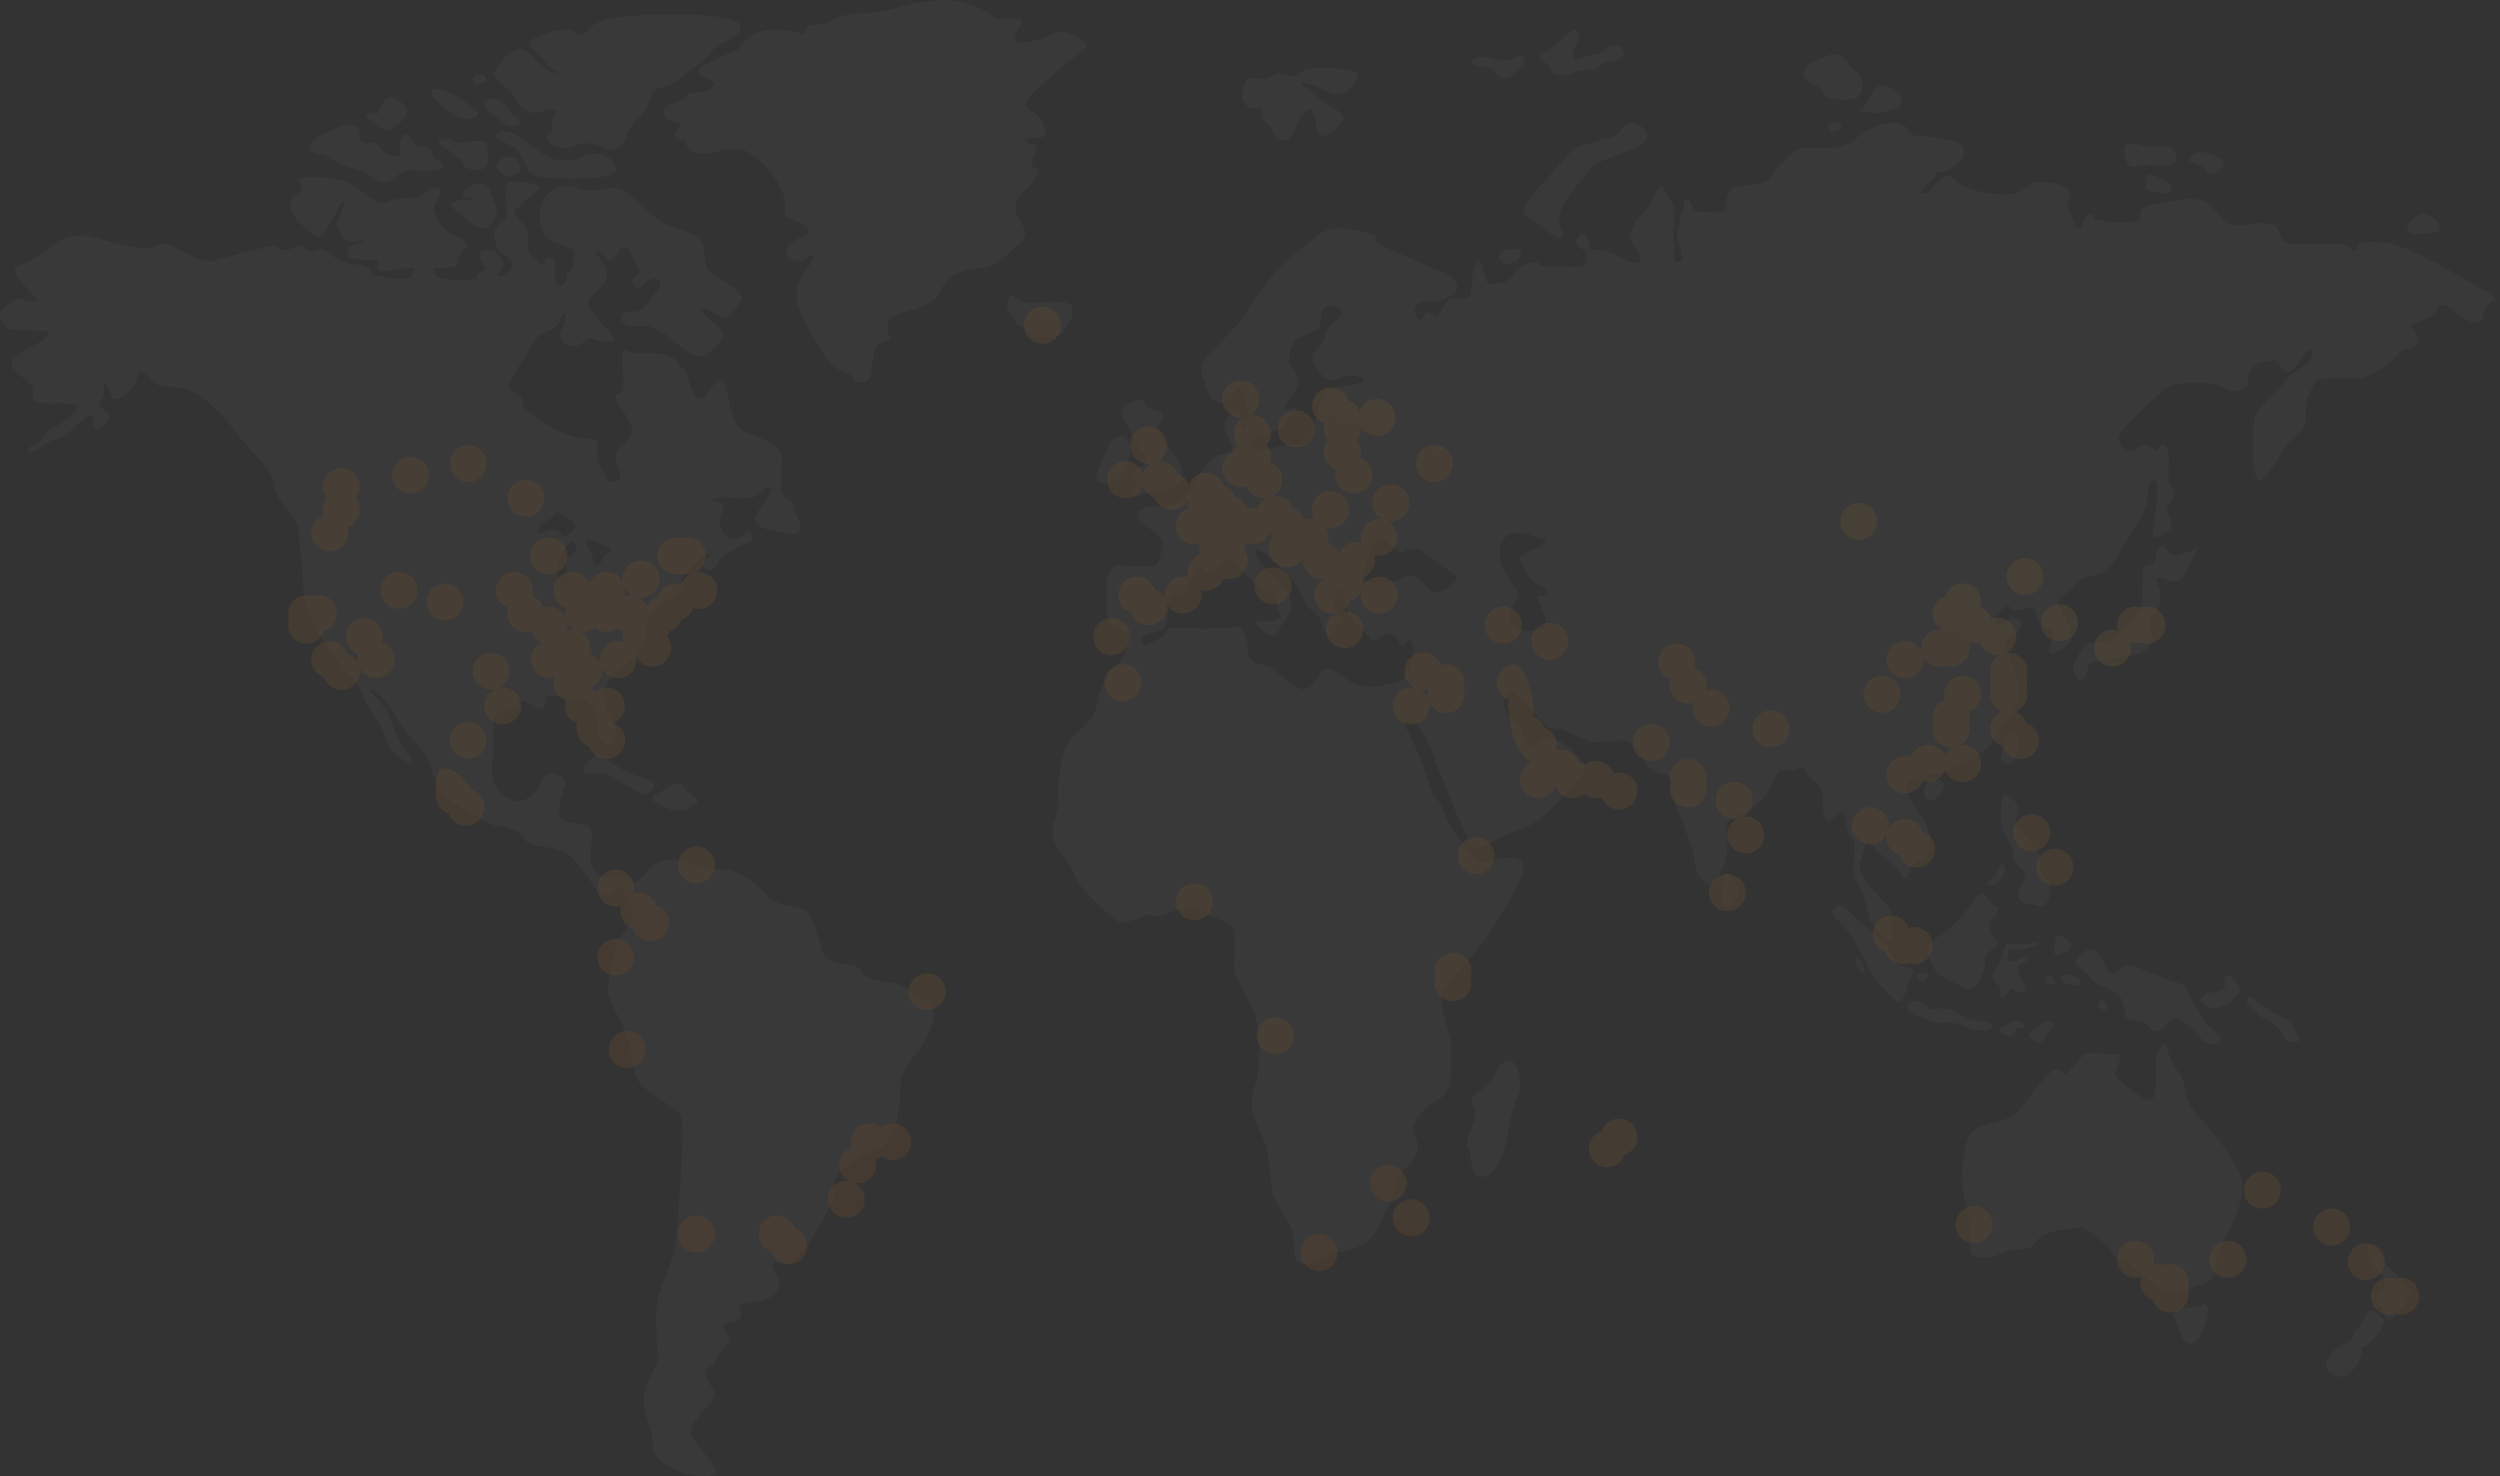 <svg width="1050" height="620" fill="none" xmlns="http://www.w3.org/2000/svg"><rect width="100%" height="100%" fill="#333333" stroke="none"/><g opacity=".15" clip-path="url(#a)"><path d="M294.93 64.555c-6.974-.31-7.284-5.89-7.284-5.89-4.262.31-5.424-1.472-2.79-4.766 2.635-3.294-2.17-1.977-4.146-3.488-1.976-1.434-3.099-5.425.814-6.549 3.991-1.162 6.587-1.937 7.129-3.913.465-1.977 8.408-.349 10.849-3.643 2.518-3.255-5.889-3.448-6.083-6.045-.155-2.635 12.399-7.905 15.033-8.718 2.635-.814 3.139-4.922 9.725-7.75 6.587-2.752 14.53-.775 17.513.193 2.984.969 2.829-1.162 3.294-2.635.503-1.472 9.105-.775 9.763-2.131.659-1.318 5.618-3.759 15.692-3.759S380.441.695 394.971.036a34.325 34.325 0 0 1 23.789 8.215s6.587-1.007 9.57 0c2.984.969-2.789 4.921-2.131 8.215.659 3.255 12.012 0 16.661-2.48 4.649-2.48 11.74 2.635 13.057 4.108 1.317 1.472-.504 2.325-6.974 7.556-6.432 5.231-15.808 13.64-17.474 16.275-1.666 2.596.31 3.914 3.487 5.89 3.1 1.938 4.456 7.363 4.107 9.029-.349 1.627-8.602.31-8.602 1.821 0 1.473 4.65 1.938 4.805 2.945.155.969-.155 1.318-1.472 5.58-1.318 4.263.774 2.131 2.131 4.418 1.317 2.325-6.936 9.028-8.912 12.98-1.976 3.953.814 6.395 3.1 11.16 2.324 4.767-4.572 8.371-9.067 12.982-4.455 4.611-11.391 3.604-16.66 5.27-5.27 1.627-7.091 3.604-10.229 9.494-3.138 5.928-14.878 7.246-18.482 9.028-3.642 1.822-3.332 6.084-2.169 8.719 1.162 2.635-1.821 1.821-4.65 3.449-2.789 1.627-2.131 11.509-3.603 14.105-1.472 2.635-6.432 2.17-7.09 0-.659-2.131-3.294-2.79-6.587-3.759-3.332-1.007-15.033-21.196-16.699-27.9-1.667-6.742 2.131-11.354 5.036-15.616 2.868-4.263 1.55-5.58-1.394-2.945-2.984 2.635-8.253.155-8.137-3.294.194-3.449 5.967-5.425 8.602-7.052 2.673-1.666-.775-3.488-6.083-6.084-5.309-2.635-2.635-1.627-3.139-7.207s-6.974-15.617-14.374-20.383c-4.805-3.1-9.028-2.054-13.29-1.008-2.364.582-4.727 1.163-7.168 1.008Zm-39.636-2.131c-4.146-1.628-10.423-3.565-14.026-1.124-3.642 2.441-10.423.155-11.391-2.48-1.008-2.635 2.634-1.976 2.131-5.929-.504-3.913 1.317-4.262 1.821-5.735.503-1.472-2.829-1.627-6.975 0-4.107 1.628-9.686-2.945-10.693-6.239-1.008-3.293-8.757-7.207-8.757-9.687 0-2.48 6.936-10.656 10.578-10.656 3.603 0 6.586 4.572 8.911 6.587 2.325 1.938 5.425 4.263 6.936 3.255 1.472-1.007-1.976-.155-4.96-4.456-2.983-4.262-8.253-6.394-6.277-8.525 1.976-2.131 10.423-5.076 15.189-4.921 4.804.155 6.276 4.262 9.415 0 3.138-4.263 12.708-6.394 34.677-6.394 21.968 0 30.376 2.131 29.059 6.2-1.317 4.146-10.229 6.277-12.554 9.688-2.324 3.487-7.245 6.432-11.546 9.88a28.434 28.434 0 0 1-11.585 5.736c-2.324.348-1.162 5.928-6.083 10.85-4.959 4.921-4.959 6.394-6.974 11.315 0 0-2.789 4.262-6.896 2.635ZM199.926 31.54c3.294-1.279 5.308 1.86 3.642 2.906-1.666 1.047-3.642 1.047-3.642 1.047s-3.293-2.636 0-3.953Zm5.037 10.462c3.061-1.278 6.781.66 8.602 4.108 1.86 3.487 4.998 3.371 4.998 5.038 0 1.627-2.906 2.44-4.688 1.82-1.783-.658-6.587-4.533-7.866-5.58-1.317-1.007-2.363-2.44-2.363-2.44s-1.666-1.628 1.356-2.946h-.039Zm-20.767-4.533c4.339.581 6.586 2.247 9.182 4.146 2.596 1.86 7.594 4.766 7.246 6.471-.388 1.705-5.347 2.287-7.594 1.55-2.248-.775-2.093-1.201-5.115-3.449a28.962 28.962 0 0 1-6.393-6.354s-1.627-2.945 2.712-2.325l-.038-.04Zm30.802 18.561c5.967 2.248 14.917 11.47 18.637 11.044 3.758-.388 8.408.736 9.919-.775 1.472-1.434 7.168-2.403 10.112-1.163 2.945 1.24 5.928 4.612 4.727 6.665-1.162 2.054-6.083 3.294-17.087 3.255-11.042-.077-16.273-.62-18.326-2.131-2.015-1.55-3.1-7.75-6.316-10.424-3.254-2.712-8.485-3.642-8.717-5.037 0 0 1.085-3.681 7.051-1.434Zm-.077 9.998c3.642 1.24 4.262 5.114 2.983 6.316-1.317 1.162-3.719 2.48-6.199 1.007-2.402-1.472-3.41-2.79-2.983-4.611 0 0 2.596-3.953 6.199-2.712Zm-25.068-6.976c2.092 1.28 2.905 1.202 5.579.62 2.673-.58 8.136-.774 8.718.388.581 1.201 1.937 10.385-1.473 10.966-3.487.582-7.594.117-8.136-2.286-.465-2.402-3.604-2.48-4.921-4.417-1.279-1.938-3.177-2.403-4.262-3.372-1.046-.93-1.86-1.705-1.124-1.937 0 0 3.565-1.279 5.619 0v.038Zm-32.43-11.624c1.859.542 1.859.038 2.014-1.28.155-1.278 2.868-6.316 5.735-5.076 2.828 1.202 6.199 3.643 5.618 6.317-.581 2.673-5.889 7.44-8.098 7.362-2.17-.077-3.332-1.588-4.727-2.596-1.356-.969-4.766-2.984-4.301-3.41 0 0 1.86-1.938 3.759-1.356v.038Zm-24.022 10.075c3.603-2.48 12.592-5.58 14.723-5.154 2.092.387 3.254 3.022 2.828 4.766-.387 1.705 1.705 3.72 3.875 3.1 2.092-.659 3.719-.388 4.765 1.705 1.085 2.093 6.975 4.844 8.176 2.945 1.24-1.937-.388-3.216 0-4.921.387-1.705 1.704-4.844 3.99-2.829 2.325 2.015 2.209 3.991 4.107 4.379 1.86.387 5.115.077 5.425 1.86.271 1.782.775 3.836 2.673 4.146 1.821.31 2.48 2.519 2.015 3.1-.504.543-4.184 1.201-8.33 1.201-4.185 0-6.045-.969-9.222.891-3.177 1.86-6.393 5.93-10.538 3.023-4.146-2.945-5.425-4.146-9.764-5.193a21.503 21.503 0 0 1-9.415-4.262c-1.434-1.55-8.912-1.589-9.028-4.34 0 0 .155-1.899 3.758-4.379l-.038-.038Zm65.092 20.305c3.293-1.163 6.199-1.163 7.361 2.48 1.163 3.68 2.325 5.308 2.829 7.594.465 2.248-3.061 7.596-4.495 7.944-1.433.31-6.664-1.627-8.136-3.565-1.434-1.937-9.222-5.851-5.076-7.633 4.107-1.783 8.989.31 7.517-.97-1.434-1.317-4.417.62-4.068-2.13 0 0 .774-2.597 4.068-3.72Zm184.738 339.295c3.603 2.596 8.136 3.41 8.795 7.75.659 4.417-3.1 12.826-7.362 17.708-4.223 4.883-6.974 9.92-6.509 15.113.504 5.154-1.782 22.359-10.577 25.614-8.834 3.255-16.971 9.106-16.971 12.787 0 3.759-.155 7.479-4.417 15.112-4.262 7.634-11.585 19.647-14.994 19.802-1.124.077-2.248-.117-3.255-.31-2.131-.388-3.797-.775-3.448 1.162.503 2.713 5.23 7.44.813 11.625-4.417 4.263-14.684 3.449-14.839 5.232-.155 1.782 2.441 4.029-.969 6.006-3.448 1.937-6.703-.194-5.734 2.596.969 2.713 3.913 3.875 1.782 7.13-2.092 3.216-4.882 5.658-5.037 7.75-.155 2.131-5.424 1.317-4.262 5.541 1.163 4.224 5.89 6.006 2.325 11.044-3.603 5.037-9.299 9.416-8.02 13.795 1.317 4.379 11.081 13.64 10.112 15.732-.968 2.093-7.671 2.442-14.335 0-6.703-2.441-12.244-6.509-12.244-10.694 0-4.263-.659-6.665-1.937-10.579-1.356-3.875-2.79-11.354 0-16.663 2.712-5.425 3.564-6.355 4.223-9.765.62-3.41-.814-4.727-.659-9.416.155-4.689-.968-13.485 2.131-20.925 3.1-7.479 5.851-14.105 6.2-20.305.31-6.161 4.262-48.011 1.627-51.925-2.635-3.875-17.436-10.075-18.792-16.856-1.278-6.82-2.596-15.578-6.005-21.894-3.448-6.355-5.889-11.237-5.579-13.795.348-2.596.348-1.472.658-5.696.349-4.224 2.325-12.168 5.735-17.67 3.409-5.541 5.54-5.348 3.409-10.385-2.131-5.038-3.255-10.54-5.386-8.758-2.131 1.783-5.385 5.503-8.64 1.434-3.254-4.03-8.64-14.105-14.839-16.856-6.199-2.752-13.561-1.163-16.312-5.503-2.79-4.378-8.175-5.076-10.771-4.921-2.635.194-24.487-12.787-25.456-15.887-1.007-3.062-1.627-5.813-3.603-11.354-1.938-5.503-10.771-12.478-14.026-19.143-3.255-6.626-10.771-12.981-10.461-10.85.348 2.093 5.889 5.658 8.02 11.199 2.092 5.502 3.41 9.726 6.005 12.981 2.635 3.255 4.107 4.844 3.294 6.161-.814 1.279-9.144-3.719-10.771-9.92-1.628-6.161-9.493-15.577-10.307-19.452-.775-3.875-4.533-6.82-8.95-11.858-4.417-5.037-14.723-20.614-15.343-30.806a320.003 320.003 0 0 0-2.441-26.931c-.969-5.541-9.803-11.044-9.803-17.36 0-6.355-13.212-17.709-16.815-23.056-3.565-5.348-15.343-18.174-24.138-18.174-8.796 0-10.268-1.938-11.43-3.875-1.163-1.938-5.192-3.604-5.192-1.628 0 1.938-1.008 4.689-3.1 6.627-2.13 1.937-6.858 5.696-7.516 3.255-.66-2.442-3.255-7.285-3.604-5.813-.31 1.434.504 2.713 0 5.038-.465 2.247-2.596 3.216-1.472 4.495 1.162 1.317 4.572 2.945 3.913 4.882-.658 1.938-4.727 5.658-5.85 4.689-1.163-.969.155-6.161-2.325-5.813-2.402.31-7.788 6.782-11.236 8.758-3.41 1.937-4.572.775-7.517 3.255-2.906 2.402-7.633 5.037-7.478 2.712.155-2.247 4.572-2.092 5.85-4.65 1.318-2.635 2.132-3.448 7.207-6.2 5.037-2.751 9.106-7.633 7.672-8.253a35.855 35.855 0 0 0-8.524-.814c-1.782 0-8.95 1.124-9.764-2.596-.813-3.759 1.473-2.79-2.44-6.51-3.914-3.72-7.827-6.007-6.549-8.603 1.318-2.596 9.648-6.626 12.593-8.447 2.905-1.783 3.874-3.875 2.092-4.03-1.782-.155-15.343-.349-16.66-1.473-1.28-1.162-3.565-4.534-2.907-6.316.66-1.783 6.51-6.665 8.64-5.813 2.132.775 6.859 1.938 7.014.775.155-1.162-8.33-8.292-9.3-11.663-.968-3.41.814-2.945 3.255-3.914 2.48-.969 8.176-3.72 11.275-6.665 3.1-2.906 9.454-6.975 17.94-4.534 8.523 2.441 17.938 5.038 23.169 4.728 5.23-.349 5.037-3.759 11.934-.194 6.857 3.565 11.08 6.51 15.498 5.386 4.378-1.162 23.479-6.355 25.262-6.2 1.821.194 1.976 2.286 5.734 1.628 3.758-.62 5.037-2.713 6.354-1.279 1.318 1.434 3.449 2.751 4.882 1.937 1.473-.775 4.107-1.627 5.89.31 1.782 1.938 7.516 5.193 10.616 5.193 3.099 0 6.974.814 7.361 2.596.31 1.783 1.434 2.286 4.689 2.596 3.293.349 12.243 2.132 12.592-.155.31-2.247 3.409-3.875-1.008-3.565-4.378.31-11.584 2.907-13.018.31-1.472-2.596 2.092-2.712-2.635-3.565-4.727-.775-10.267.504-10.267-2.092s1.627-4.379 4.417-4.728c2.751-.31 3.719-1.588 1.278-1.278-2.441.31-7.826.503-8.33-2.093-.465-2.596-2.441-3.1-1.782-5.851.658-2.751 4.262-8.293 2.634-8.293-1.666 0-1.821 3.1-4.416 7.13-2.635 4.07-4.921 9.107-8.021 6.666-3.099-2.442-4.223-3.72-6.509-5.813-2.286-2.131-5.889-9.416-.155-11.392 0 0 2.131-.892 1.627-3.217-.503-2.364-2.208-3.759 1.86-3.991 4.107-.232 14.53.31 19.76 3.604 5.231 3.293 10.113 8.486 13.561 7.168a21.695 21.695 0 0 1 8.292-1.782c2.324.078 6.47-.543 9.221-2.984 2.79-2.441 4.068-1.782 5.463-.542 1.395 1.278-3.487 6.471-2.751 8.253.736 1.783 2.441 7.944 7.556 10.153 5.153 2.17 7.206 4.379 5.889 5.89-1.317 1.55-3.758 4.301-3.41 5.541.31 1.201-.775 2.829-3.371 2.829h-6.431s-1.395 3.991 4.417 4.805c5.811.775 13.367.969 13.871-1.395.464-2.325 3.835-2.015 2.712-4.069-1.163-2.015-3.487-4.456-1.356-6.084 2.131-1.627 6.548-.891 7.013.814.503 1.705 3.603 3.1 2.208 5.348-1.356 2.286-2.712 3.332-1.279 3.991 1.357.659 5.192-1.395 5.115-4.728-.078-3.293-5.192-4.611-6.044-6.471-.775-1.86-2.441-6.2-.388-9.3 2.131-3.177 4.727-2.712 4.417-5.812-.349-3.062-1.666-11.974.542-12.827 2.209-.852 12.98-.038 12.748 2.054-.233 2.132-11.236 8.525-10.113 11.276 1.163 2.752 5.308 4.147 5.541 7.79.232 3.642-.736 8.292 1.55 9.415 2.286 1.163 2.131 2.907 3.409 3.41 1.318.465 1.821.388 2.131-1.201.349-1.627 3.1-2.209 4.068 0 1.008 2.17-.891 10.54 1.899 10.54 2.751 0 3.255-2.131 3.255-4.456 0-2.364 2.596-1.085 2.596-4.146 0-3.1 1.472-6.355-1.047-7.13-2.518-.814-8.64-2.713-10.616-5.193-1.937-2.519-4.301-10.075-.387-15.849a11.855 11.855 0 0 1 13.871-4.223c2.944 1.317 7.671.775 8.717.775 1.046 0 7.672-1.86 11.081.503 3.449 2.403 12.515 11.316 16.157 13.408 3.681 2.131 15.343 3.759 16.816 9.261 1.472 5.503-.31 8.913 3.913 12.168 4.262 3.255 13.948 6.975 11.856 11.198-2.053 4.224-5.967 8.448-8.601 6.51-2.596-1.937-9.454-4.572-7.982-2.325 1.472 2.325 10.461 8.138 8.989 11.393-1.472 3.255-4.921 5.347-6.858 7.13-1.937 1.782-6.199.504-11.623-4.224-5.347-4.689-10.578-8.099-14.801-7.944-4.262.155-9.144.349-9.299-3.72-.194-4.068 7.361 0 10.461-5.037 3.1-5.038 6.664-6.665 5.812-9.571-.775-2.907-5.347-1.163-6.819.968-1.473 2.132-4.262 1.628-4.727-1.278-.504-2.945 4.882-1.473 2.286-6.2-2.635-4.65-4.921-10.85-7.207-7.44-2.286 3.41-3.874 6.316-6.005 3.72-2.131-2.597-5.231-3.875-3.952-1.434 1.317 2.402 6.393 6.471 2.944 11.819-3.409 5.347-7.168 6.006-6.664 8.757.465 2.751 7.362 10.075 8.95 12.013 1.627 1.937 2.945 3.565-.465 4.068a12.371 12.371 0 0 1-4.727-.62c-2.053-.581-3.913-1.123-4.765-.193-1.473 1.627-3.875 3.875-7.827 1.937-3.874-1.937-2.751-4.224-2.286-5.812.504-1.628 2.635-7.169 1.162-7.169-1.472 0-.348 1.782-3.293 5.037-2.906 3.255-6.974 1.783-10.577 8.448-3.604 6.626-8.641 13.446-9.299 16.197-.659 2.79 4.378 4.263 5.54 6.355 1.163 2.093-2.441 1.938 4.069 6.317 6.548 4.378 10.926 7.633 17.125 9.261 6.199 1.627 10.306 0 10.306 3.41s-.348 8.137 1.279 9.571c1.627 1.434 1.821 2.248 2.325 4.379.465 2.092 4.882 2.596 5.85 0 .969-2.596-3.409-7.944-.813-11.354 2.595-3.41 7.167-5.696 5.54-10.385-1.627-4.727-7.672-11.237-6.199-12.981 1.472-1.783 2.79-.155 2.944-4.069.155-3.875-1.472-13.95.31-14.609.892-.31 1.357.117 2.131.582.775.426 1.86.891 4.069.542 4.417-.62 14.219-.155 16.312 3.914 2.131 4.069 3.293 1.472 4.416 6.665 1.163 5.192 4.069 11.199 7.168 7.44 3.1-3.72 4.766-7.944 7.362-6.471 2.596 1.433 2.131 18.173 8.64 21.08 6.548 2.945 16.157 5.347 16.157 11.353 0 6.007-1.472 13.795.969 16.237 2.441 2.441 3.758.775 4.107 4.533.31 3.759 3.874 6.975 2.286 9.727-1.666 2.79-6.548.503-10.772 0-4.262-.465-8.833-2.597-7.865-5.658 1.008-3.1 8.834-11.199 6.393-12.322-2.441-1.163-3.293 3.1-7.516 4.03-1.938.465-5.502.387-8.912.271-3.952-.116-7.633-.233-7.904.542-.465 1.473 6.354.504 4.727 3.875-1.627 3.449-2.441 7.75.194 10.618 2.596 2.867 6.974 2.635 8.291 0 1.318-2.635 4.107.465 3.759 2.054-.31 1.627-12.244 5.541-14.53 9.92-2.286 4.378-5.541 4.068-6.354 1.627-.775-2.441 4.882-5.347 2.634-5.037-2.324.31-2.131 0-6.044 3.875s-6.199 6.355-5.23 8.447c.968 2.131.813 2.945-2.131 4.534-2.945 1.627-12.244 6.665-12.554 11.858-.31 5.192-1.317 10.849-4.417 13.484-3.1 2.597-14.026 11.509-14.026 14.919s1.473 9.571 3.449 12.168c1.937 2.596 3.099 8.757.31 10.23-2.79 1.433-6.2-1.318-6.355-5.387-.193-4.03-.348-10.849-4.92-12.477-4.572-1.627-17.126-3.565-16.777-.969.31 2.597-1.317 5.193-3.603 4.224-2.286-.969-5.231-4.883-8.137-2.131-2.945 2.79-10.151 2.79-10.151 7.788 0 5.038-.31 10.076-.465 15.268-.194 5.193-.814 12.012 4.572 15.422 5.385 3.41 7.981 3.255 11.895 0 3.913-3.255 3.254-7.129 6.354-8.602 3.099-1.472 8.834 1.163 7.516 4.844-1.317 3.759-4.727 12.826.155 14.608 4.882 1.783 10.462-.155 11.12 4.883.62 5.038-1.821 10.695.155 13.95 1.938 3.255 5.386 5.812 8.486 4.689 3.099-1.124 3.874 0 6.354 1.162 2.441 1.163 3.099 2.248 6.354-1.317 3.255-3.565 6.548-8.254 13.871-6.82 7.362 1.472 10.926 3.41 19.256 3.758 8.331.31 14.336 5.658 18.598 10.54 4.262 4.883 12.244 4.689 16.002 6.317 3.758 1.627 5.386 9.92 6.858 14.298 1.472 4.379.31 6.317 7.981 7.944 7.672 1.628 7.517 1.163 9.454 3.875 1.938 2.79 3.1 2.945 10.772 4.263 7.671 1.279 7.012 2.092 10.616 4.65v.039ZM253.55 317.864c4.029 3.216 7.788 5.541 11.74 7.207 3.952 1.705 10.074 2.209 9.299 4.766-.775 2.597-2.596 4.805-5.463 3.255-2.868-1.55-5.115-2.712-9.377-5.308-4.262-2.558-5.269-3.72-8.524-3.1-3.254.658-7.245-.271-6.354-1.667 0 0 4.649-8.37 8.679-5.153Zm25.688 13.562c1.163-1.162 6.509-3.758 7.904-1.162 1.434 2.557 2.325 2.557 4.03 4.107 1.705 1.55 3.099 2.325 0 3.604-3.1 1.279-.504 2.596-6.083 2.441-5.58-.116-7.129-2.557-9.222-3.1-2.053-.504-2.983-3.216 0-3.72 0 0 2.209-1.046 3.371-2.209v.039ZM422.984 128.88c-.078-2.558.813-5.968 3.409-3.953 2.596 1.938 2.325 2.674 7.594 2.287 5.27-.388 14.568-1.202 15.963 1.162 1.395 2.403.388 5.038-.891 7.053-1.317 1.976-2.712 5.347-5.502 5.773-2.789.388-8.291.698-10.19-1.201-1.898-1.899-5.657-2.984-6.393-3.952a20.903 20.903 0 0 1-1.549-3.604s-2.325-.969-2.441-3.565Zm100.97-84.32c-2.363-1.395-2.906-6.394-.891-9.959 2.015-3.565 6.432-.387 9.57-1.782s2.751-2.79 7.013-1.628c4.262 1.163 4.029 1.279 5.967-.426 1.937-1.705 6.974-2.906 13.832-2.17 6.858.775 11.585 1.046 10.732 3.216-.775 2.132-3.177 6.82-6.238 7.556-3.099.776-5.695-.658-8.911-2.17-3.216-1.472-9.841-3.565-8.214-1.82a134.956 134.956 0 0 0 12.088 9.3c3.759 2.557 6.975 3.68 4.495 6.78-2.48 3.1-8.059 7.905-9.57 4.457-1.473-3.41-1.783-9.572-3.487-9.92-1.744-.388-4.495 2.867-5.076 5.037-.62 2.132-2.17 4.65-3.758 7.053-1.55 2.363-5.502.503-6.936-2.907-1.395-3.41-4.107-3.797-4.455-6.2-.388-2.48.232-4.03-1.667-3.797 0 0-2.092.775-4.494-.62ZM625.196 24.1c4.572 1.162 3.913 1.938 8.02 1.162 4.068-.852 5.541-3.1 6.858-.58 1.279 2.518-1.666 3.293-3.758 5.734-2.131 2.442-4.572 3.41-6.975 1.628-2.324-1.783-.387-3.371-4.262-3.798-3.952-.387-8.369-.891-6.741-3.022 0 0 2.325-2.248 6.858-1.124Zm28.245-5.193c4.068-3.565 8.485-8.912 9.454-4.882.969 4.069-3.1 6.665-2.131 9.494 1.007 2.867 2.635 1.201 6.199 0 3.604-1.201 5.076-.078 8.176-3.488 3.099-3.41 9.453 1.628 5.695 4.379-3.719 2.79-6.974.349-8.485 3.1-1.472 2.751-6.974 1.162-10.771 2.751-3.72 1.628-10.268 2.287-10.268-1.162 0-3.372-6.703-2.907-3.874-6.317.852-1.046 1.937-.31 6.005-3.875Zm2.945 67.658a12.014 12.014 0 0 0 0 11.354c-.504 4.533-5.735 0-9.803-3.565-4.068-3.565-5.385-1.628-6.509-5.348-1.162-3.72 14.994-19.297 18.753-24.18 3.758-4.882 7.516-3.72 12.243-5.657 4.727-1.938 7.168-.194 10.074-5.038 2.983-4.882 10.306-1.162 10.655 2.713.31 3.913-8.524 6.51-14.723 9.106-6.199 2.596-7.633 2.286-10.733 6.665-3.099 4.379-6.703 8.138-9.957 13.95ZM487.495 205.837c-6.858.969-9.609 2.752-9.609 2.752-3.216 1.317-2.131-2.442-1.008-4.379 1.163-1.938-1.627-3.1-1.782-5.038-.155-1.937 4.882-2.441 6.044-5.037 1.163-2.596-.155-2.713-2.324-6.006a128.502 128.502 0 0 1-7.323-13.292c-1.782-3.875 2.131-4.533 4.572-6.316 2.441-1.782 4.572-.349 4.727 1.279.193 1.627 2.634 1.937 6.315 3.1 3.72 1.162-.775 4.224-.93 7.75-.155 3.604 7.672 8.796 9.648 15.112 1.937 6.317-1.472 9.107-8.33 10.075Zm-16.428-6.82c-3.1 4.883-8.718 3.72-8.718 3.72-3.255-1.433-1.627-3.875.852-9.842 2.441-5.929 2.441-7.828 6.2-9.61 3.719-1.783 6.354 4.534 5.036 7.944-1.317 3.41-.31 2.906-3.37 7.75v.038ZM230.613 218.16c-3.255 1.279-4.456 4.495-4.456 4.495-.542 1.046.194 1.937 2.325.736 2.131-1.24 5.153-1.434 6.083-.31.891 1.085 2.208 2.829 3.642 1.821 1.395-1.007 1.085-1.007 3.099-3.022 2.054-2.015-3.332-4.534-5.811-6.161-2.558-1.589-1.666 1.123-4.882 2.441Zm6.858 19.22c-.504-3.526 2.441-2.945 3.874-5.541 1.395-2.635.271-4.263-1.317-4.03-1.627.193-4.65 4.843-5.463 7.633-.814 2.829 0 8.99 0 8.99.232 2.325 2.402 1.512 3.487 0 1.162-1.55-.078-3.526-.581-7.052Zm19.062-6.665c-.116-1.899-2.944-1.279-7.323-3.41-4.339-2.131-3.099 1.201-3.099 1.201s1.162 1.628 2.208 3.565c1.008 1.938.388 2.984 1.008 4.766.62 1.783 3.138-.077 3.874-2.402.698-2.325 3.41-1.783 3.332-3.72Zm739.572-129.038c4.265 0 9.295 0 19.375 5.038 11.78 5.812 32.51 17.321 32.51 18.6 0 1.317-2.79 1.317-4.27 4.107-1.47 2.713.35 7.13-4.88 5.968-5.23-1.124-10.92-8.254-13.4-7.44-2.41.775-.47 1.937-4.54 4.689-4.1 2.751-8.52 3.255-8.33 4.378.16 1.163 4.73 4.883 2.75 7.324-1.93 2.441-7.16 2.441-7.82 4.03-.66 1.628-9.457 9.416-16.277 10.385-2.634.388-5.811.31-8.795.233-4.92-.117-9.337-.233-10.151 1.55-1.317 2.945-3.603 5.851-3.758 11.392-.155 5.503.658 6.82-4.921 11.509-5.541 4.689-11.236 18.987-14.84 18.174-3.564-.814-3.099-23.057-1.472-27.125 1.666-4.03 10.616-11.315 12.399-14.57 1.821-3.255 10.461-6.975 11.275-9.417.813-2.441-.155-5.696-3.1-1.472-2.945 4.262-6.044 9.261-8.64 6.51-2.635-2.751-2.635-4.573-5.541-4.069-2.945.504-7.051.31-8.989 5.348-1.937 5.037.969 5.696-3.099 6.665-4.069.968-4.572 1.472-7.672-.659-3.1-2.093-18.753-3.255-23.48-.155s-22.046 19.646-20.728 21.584c1.278 1.937-.349 1.937 2.595 4.223 2.945 2.248 3.449.969 6.858-.968 3.41-1.938 5.89 1.937 6.858 2.092.969.155-.503-2.751 2.596-2.906 3.1-.155 2.131 9.416 2.131 13.136 0 3.72 2.131 4.224 2.441 7.285.349 3.1-3.099 4.883-3.099 6.006 0 1.163 2.441 7.789 2.324 8.913-.193 1.162-4.765 1.472-4.765 2.441 0 .969-3.759 2.286-3.449-.465.349-2.751 3.294-22.397.659-22.242-2.596.155-2.596 2.131-2.751 6.975-.155 4.882-6.703 15.112-8.834 18.212-2.092 3.061-6.819 12.943-10.732 13.95-3.952.93-8.679 1.434-11.43 5.154-2.79 3.759-8.021 4.727-6.045 8.757 1.938 4.069 6.355 11.548 4.727 14.299-1.627 2.751-8.64 6.975-9.299 4.534-.658-2.441 3.759-7.13-.155-9.726-3.913-2.597-4.417-2.132-5.036-5.697-.698-3.565-2.325-2.906-5.425-2.441-3.099.504-6.044.814-5.85-.969.155-1.782-6.858 3.255-6.2 5.038.62 1.782 1.279 4.379 3.255 2.441 1.937-1.937 3.255-3.255 5.851-2.441 2.634.814 2.324 2.131.852 5.192-1.472 3.1-6.703 2.287-5.579 6.317 1.162 4.068 6.703 15.112 5.23 22.242-1.472 7.13-7.516 11.354-8.795 14.919-1.317 3.565-6.393 8.138-10.306 10.23-3.875 2.131-11.236 5.348-13.677 5.813-2.48.503-15.692 1.511-14.22 6.703 1.472 5.193 3.913 7.44 7.207 12.633 3.254 5.192 4.378 11.702 2.092 14.608-2.286 2.907-7.362 3.875-7.672 7.479-.31 3.565-2.751 3.41-3.874 1.124-1.163-2.286-1.008-1.473-4.185-4.805-3.177-3.294-5.889-4.263-6.78-6.084-.891-1.782-2.325-4.456-3.603-1.782-1.202 2.712-1.279 4.805-2.248 6.975-1.007 2.208.078 4.727.891 6.083.775 1.395 3.178 5.309 7.246 9.417 4.068 4.146 5.231 5.192 5.231 9.029 0 3.797.232 8.68-1.318 8.757-1.55.078-8.136-6.82-8.718-10.075-.581-3.255-1.704-7.866-3.603-11.935-1.86-4.03-2.712-3.139-2.712-5.967 0-2.868 1.085-11.858.116-13.718-.968-1.86-2.208-2.131-2.867-5.425-.659-3.333-.504-6.743-1.86-6.355-1.395.387-4.998 3.332-6.044 3.487-1.046.155-2.363-4.262-2.131-7.207.232-2.945.504-5.27-1.782-7.789-2.325-2.519-5.657-4.262-5.967-6.2-.31-1.937-2.596-.93-3.913-.232-.465.271-1.395.232-2.48.155-1.86-.078-4.146-.194-5.037 1.472-1.356 2.596-2.751 7.75-7.904 12.245-5.153 4.573-13.561 7.479-13.561 9.3 0 1.744.853 9.881.349 11.238-.504 1.395-.581 4.65-1.782 6.897-1.24 2.286-2.325 6.2-4.572 6.82-2.325.659-6.781-3.642-6.975-8.176-.116-4.573-4.765-17.128-6.664-21.313a35.39 35.39 0 0 1-3.254-12.865c.232-2.518-2.209-4.688-3.371-3.991-1.124.775-6.432-2.325-7.478-4.65-1.085-2.402-5.153-7.827-7.827-9.029-1.356-.62-4.649-.31-7.865 0-3.255.31-6.509.582-7.827 0-2.596-1.24-8.717-3.758-10.5-4.805-1.821-1.046-7.012.388-8.911-2.441-1.86-2.829-11.585-14.337-13.948-13.872-2.325.503-3.565 5.774-2.015 8.292 1.55 2.519 7.168 7.053 7.478 10.54.348 3.488 3.448 4.883 4.92 3.875 1.434-.969 4.805-4.379 7.556-2.984a38.375 38.375 0 0 1 9.57 6.511c2.325 2.479 3.991 4.533 3.487 7.129-.465 2.597-14.917 17.36-18.753 20.422-3.836 3.1-8.253 3.836-14.994 7.169-6.781 3.293-11.856 6.2-13.329 3.952a183.988 183.988 0 0 1-9.841-21.816c-1.976-5.813-3.758-7.75-5.734-14.454-1.938-6.626-7.517-16.546-9.803-16.198-2.247.31-4.378-.658-1.434 4.689a123.623 123.623 0 0 1 8.951 22.398c1.317 5.502 3.758 4.533 6.548 12.322 2.751 7.789 7.981 11.703 9.957 15.733a7.671 7.671 0 0 0 9.919 3.758c3.448-1.472 11.779-2.79 13.057 1.628 1.318 4.379-9.609 21.894-16.273 31.465-6.703 9.571-18.288 19.298-18.288 24.18 0 4.844 1.938 11.005 3.41 16.197 1.472 5.193.504 12.013.504 15.578 0 3.604.31 7.983-5.735 11.548-6.044 3.565-10.771 8.757-9.609 13.291 1.163 4.534 2.596 5.812.659 10.23-1.937 4.379-7.865 6.161-8.02 9.881a23.101 23.101 0 0 1-3.41 10.734c-1.627 2.247-3.603 10.075-7.361 13.601a23.054 23.054 0 0 1-13.058 6.006c-4.727.659-12.204 6.51-16.66 4.573-4.378-1.938-1.124-9.572-4.03-15.771-2.944-6.162-7.051-9.068-7.865-15.578-.775-6.471-1.124-15.384-3.1-19.956-1.937-4.534-7.671-13.446-4.378-22.204 3.255-8.757 2.751-19.336 1.163-28.094-1.667-8.757-9.493-16.197-9.493-23.172 0-6.975 1.627-14.454-1.472-17.05-3.1-2.597-11.895-4.534-12.903-7.13-.968-2.596-10.073.465-14.18 2.402-2.596 1.24-3.72.93-4.96.581-.697-.155-1.472-.387-2.557-.232-2.945.31-10.268 5.038-13.871 1.938-3.564-3.1-15.498-12.982-17.125-18.988-1.628-6.006-10.927-12.632-9.144-19.452 1.821-6.821 2.789-7.789 2.324-12.013-.503-4.262.775-18.677 4.224-23.87 3.409-5.193 10.577-8.254 11.74-14.725a31.777 31.777 0 0 1 7.671-16.74c4.068-4.224 5.696-8.293 5.696-9.726 0-1.473 2.441-2.945-1.628-5.852-4.068-2.906-7.167 1.279-7.167-9.416v-12.012s.658-4.689 3.409-5.658c1.085-.387 3.875-.232 6.974-.077 4.96.232 10.578.503 11.004-1.395.62-3.1 4.223-8.293 0-11.664-4.262-3.41-9.493-6.51-8.524-8.913 1.007-2.48 4.262-2.945 7.865-2.945 3.565 0 9.144.078 11.895-3.952 2.79-3.991 9.803-16.973 14.53-17.825 4.727-.775 5.889-1.434 5.23-3.875-.658-2.441-4.107-7.285-3.099-9.223.968-1.937 4.572-6.975 6.199-5.037 1.627 1.937.969 7.13 2.092 6.975 1.163-.155 2.945-5.696 1.472-9.106-1.472-3.41-2.092-9.572-4.261-7.44-2.093 2.092-2.906 4.843-6.51 5.812-3.564 1.008-6.199-4.417-6.509-6.239-.31-1.86-4.417-8.331-.504-12.555 3.914-4.262 14.53-14.298 17.32-19.336 2.751-5.037 12.243-18.639 20.07-24.335 7.826-5.657 10.771-9.687 15.963-10.54 5.23-.775 17.978 1.705 18.288 3.681.31 2.015-.659 2.015 3.448 3.798 4.068 1.782 18.249 8.254 23.983 10.385 5.696 2.092 8.951 6.316 4.882 9.571-4.068 3.255-9.957 3.255-12.398 3.255-2.441 0-5.037 2.596-2.945 6.084 2.131 3.487 2.131.077 4.417-1.395 1.007-.659 1.627 0 2.209.581.774.775 1.549 1.55 2.983-.271 2.635-3.216 2.867-7.44 7.555-6.781 4.689.62 5.967.775 5.967-3.759.039-4.534 1.007-11.509 3.138-11.664 1.047-.077 1.434 2.364 2.015 4.844.543 2.48 1.318 4.96 3.216 4.882 3.758-.155 6.974-.503 9.958-4.688a11.396 11.396 0 0 1 9.299-4.573c1.472 0-.814 1.938 6.354 1.938s13.638.658 13.948-1.279c.233-1.938 1.356-2.596 0-4.883-1.395-2.247-3.836-1.278-3.836-4.03 0-2.75 2.945-5.114 4.495-2.014 1.55 3.138-.078 5.424 3.177 5.231 3.255-.155 5.889.348 8.989 2.131 3.099 1.782 8.485 4.534 10.074 2.596 1.666-1.937-3.565-7.207-4.224-9.959-.658-2.712 2.945-7.75 6.2-11.314 3.293-3.566 3.293-6.472 4.92-8.1 1.628-1.627 2.286-3.72 3.72 0 1.472 3.72 2.945 3.72 3.448 6.2.504 2.403.504 4.845 0 7.75-.503 2.907.388 5.813.388 9.107-.078 3.216-.891 6.471 1.394 6.471 2.325 0 2.131.31 1.628-3.41-.465-3.72-2.751-6.665-1.472-10.23 1.317-3.565.309-4.843 1.782-7.595 1.511-2.79-.31-5.696 1.821-5.037 2.131.62 2.325 5.037 4.262 5.037 1.937 0 11.391 2.093 12.05-1.317.658-3.41.155-8.215 5.037-9.068 4.92-.814 11.468-.194 13.909-3.914 2.441-3.72 9.958-12.167 14.181-12.322.969-.039 2.325 0 3.874.116 5.192.233 12.903.465 17.165-3.526 5.579-5.193 14.529-7.75 18.597-6.859 4.107.853 4.262 5.232 7.517 5.232 3.255 0 16.467 1.782 18.133 3.255 1.627 1.433 2.441 4.223.775 6.316-1.589 2.131-3.565 3.565-5.541 5.037-1.937 1.473-5.037-.504-6.005 2.442-1.008 2.906-5.58 4.03-5.58 6.16 0 2.093 3.952.466 4.921-1.162.969-1.588 3.758-4.689 6.199-5.153 2.441-.504.969 1.278 6.936 4.184 5.967 2.945 14.258 3.604 19.489 3.41 5.23-.154 7.826-4.843 11.081-5.037 3.293-.155 14.219.659 14.064 5.038-.193 4.378-2.324 3.1-1.007 5.696 1.317 2.596 1.821 3.565 2.325 5.657.465 2.132 2.712 4.573 3.874 1.163 1.163-3.41 1.821-4.573 4.262-3.875 2.441.62-1.937 1.743 3.759 2.557 5.695.814 15.498 1.318 15.963-.969.503-2.286-1.124-4.882 6.393-6.006 7.477-1.162 16.273-3.72 21.503-.775 5.231 2.906 6.393 10.695 14.065 9.688 7.672-.969 14.026-1.938 15.963 1.317 1.937 3.255.852 5.503 4.766 6.2 1.627.233 5.734.194 10.073.155 5.89-.077 12.244-.116 13.561.62 2.325 1.318 3.914 3.565 5.037 1.783 1.163-1.783-.93-3.255 3.952-3.1l2.131.038ZM627.947 451.435a6.967 6.967 0 0 1 5.153-5.851c3.719-1.163 5.85 6.975 5.308 10.927-.504 3.914-3.177 7.75-5.308 20.383-2.131 12.632-8.524 19.336-12.282 16.972-3.759-2.325-2.325-7.75-3.875-10.85-1.472-3.061-.388-7.168 1.743-10.772 2.131-3.643 0-6.704-.542-10.075-.542-3.41 8.95-5.774 9.803-10.734Zm219.686-111.6c0 3.604-2.286 4.727 0 7.479 2.247 2.751 8.795 10.385 9.299 12.671.465 2.248-.853 5.192.62 6.626 1.472 1.473 5.424 6.2 2.789 11.238-2.634 5.037-4.533 1.743-8.369 1.743-3.874 0-4.339-2.712-4.339-4.688 0-1.938 3.41-6.51 2.906-8.293-.504-1.782-4.882-3.565-4.727-6.781.155-3.255-1.627-5.192-3.1-8.137-1.472-2.907-2.479-3.101-2.208-6.976.232-3.875-.581-4.533 0-6.82.581-2.247.775-4.688 2.208-3.875 0 0 4.921 2.248 4.921 5.813Zm-6.083 23.25c1.162.62.659 3.72-1.046 5.967-1.705 2.287-5.618 3.565-5.463 1.938.155-1.589 4.068-3.875 4.262-5.968 0 0 1.123-2.596 2.247-1.937Zm-31.384 38.75c-.968-2.519.465-6.471 3.991-8.448 3.487-1.937 8.718-6.974 11.817-11.004 3.1-4.069 5.541-7.75 7.362-6.588 1.782 1.163 2.596 3.488 3.487 4.146.93.659 3.642 1.201 1.782 3.798-1.859 2.596-3.138 2.131-2.983 4.727.155 2.596.077 4.185 2.286 5.813 2.208 1.627 1.162 2.519.155 3.332-.969.814-4.262 3.255-4.262 4.534 0 1.317-.078 3.488-.775 5.812-.775 2.248-1.821 6.549-4.921 7.169-3.099.659-5.308-1.588-8.64-3.138-3.332-1.55-5.502-2.209-6.432-4.069 0 0-1.898-3.565-2.867-6.084Zm-39.326-20.848c1.549-.775 1.627-2.286 6.431 2.519 4.805 4.767 8.524 7.285 12.399 10.85 3.913 3.604 4.494 6.51 5.967 9.107 1.472 2.596 6.703 2.673 7.516 4.068.775 1.357-1.937 4.689-2.053 6.317-.078 1.627-1.86 6.82-3.487 6.975-1.666.155-11.353-10.308-12.67-13.873-1.317-3.565-5.153-10.463-7.09-13.563-1.938-3.1-8.06-8.679-8.06-9.881 0 0-.503-1.705 1.047-2.519Zm8.834 21.584c1.007-.155 2.286.775 3.022 3.488.775 2.674-.155 4.456-3.022-.814 0 0-1.008-2.519 0-2.712v.038Zm26.966 6.123c2.441-.775 3.759 0 2.441 2.402-1.278 2.325-3.564 0-3.564 0s-1.318-1.627 1.162-2.402h-.039Zm-5.269 15.693c-.852-1.511.62-4.96 3.797-3.991 3.177.969 4.262 3.72 7.207 3.41 2.944-.271 5.966-.62 8.562.892 2.635 1.549 4.689 2.945 7.633 3.603 2.945.62 7.827.853 8.137 2.132.348 1.317-1.821 2.712-3.487 2.402-1.589-.31-2.596.426-8.021-1.744a18.016 18.016 0 0 0-9.996-1.511c-1.201.232-7.826-2.17-7.826-2.17s-5.115-1.511-6.006-3.023Zm38.397 8.022c0-1.085 2.634-1.434 3.254-2.054.659-.659 2.829-1.937 4.805-1.434 1.937.543 3.603 1.318 2.169 2.519-1.394 1.163-3.138-.233-3.487 1.434-.31 1.666-1.549 2.208-2.944 2.325 0 0-3.797-1.705-3.797-2.79Zm14.142.465c1.627-1.008 2.092-1.55 3.487-2.519 1.433-1.007 4.456-1.937 5.23-.543.775 1.395-2.518 3.992-3.177 4.302-.62.348-.62 3.255-2.596 3.487-1.937.194-4.572-2.402-4.572-2.402s0-1.318 1.628-2.325Zm-13.639-14.338c-.077-1.588.272-3.565-.503-4.417-.775-.853-3.681-2.674-2.286-5.696 1.433-3.1 2.324-3.41 2.789-5.115.465-1.744 1.666-6.937 3.526-7.053 1.86-.077 7.284.543 8.524 0 1.163-.542 4.107-.891 3.642 0-.387.891-2.596 1.55-5.424 2.286-2.828.775-6.974-.658-6.974.543 0 1.162-.62 4.417.891 4.534 1.55.116 3.255-.311 4.339-1.085 1.085-.775 2.635-1.279 2.713 0 .116 1.317-.853 1.201-1.938 1.937-1.085.775-2.518.543-2.092 2.519.465 1.937.659 3.449 1.55 4.495.852 1.007 2.131 3.836 1.705 4.456-.388.659-1.589 1.201-2.906.775-1.318-.426-2.945-1.937-3.255-1.472-.349.503-2.208 3.642-3.177 3.875 0 0-1.046 1.046-1.124-.582Zm25.301-25.42c1.821.891 4.766 3.061 4.34 4.573-.427 1.511-2.325 2.247-3.294 2.363-.968.117-4.107 2.287-3.874-.658.193-2.907.542-5.309.542-5.309s.388-1.821 2.286-.969Zm-5.889 16.818c1.743-.271 1.627-.698 2.518.542.853 1.24 1.163 2.248.543 2.713-.659.426-3.1 0-3.1 0 0-.349-1.705-2.984 0-3.255h.039Zm10.267-.271c1.589.465 3.449 1.356 3.526 1.782.116.388.581 2.325-.775 2.558-1.278.232-2.247-.775-3.874-.775-1.628 0-4.146-1.395-3.371-3.294 0 0 2.906-.775 4.494-.271Zm9.106-10.696c3.797 1.55 4.339 5.27 5.114 6.627.775 1.395.62 3.41 2.828 3.061 2.17-.388.543.388 2.829-1.085 2.286-1.472 3.681-2.596 6.083-1.937 2.402.581 8.911 3.952 12.824 5.231 3.914 1.317 8.602 2.402 9.803 4.379 1.162 2.015 2.054 5.696 3.371 7.207 1.317 1.511 3.371 6.704 5.308 8.331 1.937 1.628 5.812 4.534 5.579 6.278-.232 1.705-6.315 2.054-8.059-.543-1.743-2.596-8.795-8.912-10.345-8.757-1.55.077-3.603 1.627-4.649 2.712-1.124 1.046-4.262 4.069-6.548 1.55-2.286-2.557-3.487-3.332-5.773-3.216-2.286.116-4.65-.852-4.65-2.247s-1.201-7.906-3.835-9.61c-2.596-1.744-9.144-3.372-11.082-6.51-1.937-3.139-6.083-4.418-6.199-6.2 0 0 3.565-6.782 7.362-5.271h.039Zm4.068 21.236c1.123.193 2.324.93 2.014 2.014-.348 1.085.117 1.551-.658 1.744-.775.233-4.068.117-2.712-3.1 0 0 .232-.775 1.356-.658Zm43.666-3.062c1.317-.116 6.625-.775 7.4-1.898.775-1.163-.426-4.999.659-5.58 1.085-.62 3.681 1.937 4.766 3.565 1.084 1.627 1.549 3.177 0 4.34-1.512 1.201-2.48 3.681-4.999 4.533-2.479.891-3.487 1.86-5.54 1.434-2.054-.426-4.882-2.247-4.998-3.332 0 0 1.394-2.945 2.712-3.062Zm-15.886 25.536c1.124 3.992 3.72 7.131 5.037 9.184 1.279 2.054 2.054 7.053 2.712 9.843.62 2.829 4.572 7.052 8.021 10.85 3.487 3.758 15.227 18.135 15.227 25.962 0 7.75-6.083 19.336-8.37 23.754-2.285 4.456-3.37 11.16-4.145 13.873-.736 2.712-6.819 3.487-9.454 5.192-2.596 1.705-7.943 1.162-12.05 0-4.146-1.201-12.515-11.237-15.459-12.012-2.945-.776-4.572-.853-5.541-3.682-.969-2.829-11.546-10.462-13.29-10.152-1.743.31-13.367 1.278-16.428 3.875-3.022 2.596-2.712 4.65-7.051 5.192-4.34.543-7.168.853-10.229 2.17-3.061 1.279-11.236 2.48-12.089-.542-.852-3.023.117-12.013-1.821-19.026-1.937-7.053-3.061-17.012 0-27.28 3.022-10.269 16.971-7.247 21.62-12.865 4.688-5.619 12.631-18.058 16.002-17.632 3.371.427 2.712 2.907 4.882 1.085 2.17-1.86 5.037-6.936 8.137-8.021 3.177-1.085 6.664.426 8.485.426 1.782 0 6.122-.969 5.347 1.86-.775 2.79-2.596 5.425-1.705 7.13.852 1.744 6.393 6.2 9.337 8.138 2.945 1.937 6.548 3.642 7.168-1.434.659-5.038-.542-14.144 1.124-16.546 1.589-2.364 1.395-3.333 2.79-3.604 0 0 .658.271 1.743 4.262Zm8.059 106.33c4.456 0 5.231.117 6.199-1.085.969-1.162 2.713 1.551 2.17 3.139-.542 1.628-.31 4.224-2.402 8.332-2.053 4.107-3.371 5.308-5.734 4.882-2.402-.465-2.325-2.17-4.146-6.2-1.86-3.991-2.79-5.851-1.55-7.014 0 0 1.008-2.054 5.463-2.054Zm76.91-26.272c2.286.387 4.457 5.541 6.087 8.137 1.62 2.674 5.03 3.411 5.77 6.007.77 2.596 1.43 2.053 2.94 3.255 1.55 1.162 1.32 3.371.66 5.308-.66 1.938-7.63 10.579-8.83 8.642-1.16-1.938-.66-3.682-2.4-5.309-1.748-1.589-3.026-2.364-2.058-3.875.969-1.55 4.258-3.255 3.368-6.82-.85-3.565-3.484-4.728-4.879-7.169-1.433-2.441-1.937-5.812-1.937-5.812 0-.31-1.007-2.829 1.279-2.364Zm1.937 28.559c2.87 2.247 4.61 2.48 3.1 5.425a31.16 31.16 0 0 1-6.587 8.292c-1.395.853-2.48 0-2.364 2.829.117 2.79-4.804 9.959-7.516 10.385-2.712.387-9.221-1.744-6.858-7.246 2.402-5.541 9.57-6.82 10.461-9.3.853-2.519 1.318-2.596 2.712-4.34 1.434-1.744 2.829-5.193 2.829-5.193s1.433-3.138 4.262-.852h-.039Zm-53.197-132.719c1.007-.078 2.596 1.899 5.579 3.604 2.983 1.705 5.812 3.836 7.904 4.843 2.015 1.008 4.533 1.861 4.843 3.798.349 1.938 4.882 6.394 1.938 6.51-2.945.078-4.262 1.279-5.735-2.054-1.511-3.293-2.828-3.681-4.882-5.735-2.053-2.092-4.92-2.054-6.121-3.758-1.163-1.706-4.34-3.914-4.34-3.914s-.194-3.217.814-3.294Zm-73.5-140.198c1.627-2.79 3.758-7.633 6.354-8.292 2.596-.659 8.33.155 10.926-2.286 2.596-2.403 10.113-9.417 11.081-13.602 1.008-4.262-.155-15.422 1.318-16.275 1.472-.775 4.068-1.085 4.417-3.061.31-1.937.968-5.192 2.596-5.657.774-.233 1.588.93 2.712 2.053 1.278 1.357 2.944 2.713 5.114 1.822 4.107-1.628 4.727-1.434 6.548-2.713 1.782-1.317-.814 3.875-2.325 6.471-1.433 2.597-2.402 7.75-7.477 7.13-5.037-.658-7.013-2.945-6.665-.348.31 2.596 1.628 2.596 1.628 7.982 0 5.348-4.262 5.503-4.107 10.385.193 4.844 2.634 9.068-3.759 12.013-6.354 2.906-21.852 2.712-22.317 5.657-.504 2.906-1.472 6.51-4.107 5.696 0 0-3.565-4.262-1.937-6.975ZM893.74 68.972c-1.55-2.518-2.635-8.214.697-8.64 3.371-.388 6.316 1.937 11.082 1.278 4.765-.697 6.703.116 7.71 2.209.969 2.092 1.55 4.301-1.55 5.308-3.1.97-7.981.272-9.957-.154 0 0-6.432 2.518-7.982 0Zm7.439 9.184c-.155-2.325-.271-5.425 2.519-4.727 2.789.697 6.857 3.061 8.136 4.727 1.24 1.666-.116 3.643-4.378 2.79 0 0-6.161-.387-6.277-2.79Zm21.698-14.066c3.215-.698 6.005.852 7.826 1.666 1.821.853 4.766 1.822 2.519 4.34-2.209 2.48-5.464 3.759-6.316 2.093-.775-1.666-3.487-2.945-3.487-2.945s-3.875-.582-3.603-1.822c0 0-.155-2.635 3.099-3.332h-.038Zm93.953 25.769c2.64-.271 4.89 1.821 6.16 2.519 1.24.697 2.79 4.456 0 4.998-2.79.543-13.56 2.635-11.77-2.519 0 0 2.94-4.727 5.61-4.998Zm-258.738-60.45c2.093-3.604 6.587-4.573 9.919-6.123 3.371-1.55 6.858.698 8.137 3.488 1.278 2.79 5.037 3.642 5.734 6.277.697 2.635.155 6.975-2.247 8.215-2.364 1.24-12.011.853-13.445-1.937-1.395-2.79-5.424-4.611-5.424-4.611s-4.766-1.667-2.712-5.27l.038-.04Zm27.006 11.857c1.821-3.758 4.068-6.703 7.439-5.037 3.332 1.705 7.555 5.192 5.889 7.401-1.704 2.247-.581 1.938-6.044 3.216-5.424 1.24-10.926 0-11.469-.697 0 0 2.364-1.124 4.185-4.883Zm-16.506 10.54c2.093-.775 4.456-1.356 4.766.736.271 2.093-1.705 2.52-4.068 2.79 0 0-2.79-2.712-.698-3.526Zm-138.824 55.258c1.162-2.79 8.524-3.217 8.989-1.977.542 1.24-.853 4.185-1.744 4.844-.891.659-4.262.93-4.262.93s-4.146-1.007-2.983-3.797Zm99.885 266.367c.62 4.728-2.479 7.324-4.765 7.324-2.286 0-2.093-5.347-1.279-8.448.775-3.099.659-4.882 1.279-5.696 0 0 4.107 2.132 4.765 6.82Zm81.559-45.57c3.1-.969 7.168 0 4.417 4.689-2.789 4.727-7.826 4.534-7.516 0 0 0 0-3.72 3.099-4.689Zm36.421-16.74c.155 2.287-1.007 8.293-2.983 9.417-1.938 1.162-4.727 0-4.069-3.875.659-3.875 2.441-7.944 4.069-8.603 1.046-.388 2.789.775 2.944 3.1l.039-.039Zm-269.28-22.707c3.603-.31 2.479-.775 7.516-1.473 5.076-.62 7.672-9.067 7.672-13.291s-.465-3.875-1.473-5.193c-.968-1.278-.31.814-2.75 2.442-1.318.891-1.473-.62-2.093-2.132-.581-1.278-1.472-2.557-3.797-2.402-5.037.31-5.54 4.689-8.485 1.124-2.945-3.565-4.882-5.348-7.362-7.944-2.402-2.596-2.092-7.789-4.223-11.044-2.092-3.255-2.751 2.093-3.1 5.813-.31 3.758 3.1 4.069 3.1 6.045 0 1.937-2.441 1.782-2.596 4.378-.155 2.597-4.572 2.442-5.23-1.317-.659-3.72-1.783-4.689-4.727-7.285-2.945-2.596-3.1-3.565-5.231-8.293-2.131-4.688-15.343-17.67-17.784-17.05-2.441.659 2.325 7.363 7.013 11.393 4.727 4.03 6.858 7.944 7.361 10.656.465 2.713 0 4.108-1.472 6.2-1.472 2.131-3.255 4.263-3.913 6.665-.659 2.441-5.231.969-6.045-.814-.813-1.782-2.789-1.162-2.944-3.255-.078-1.162.891-1.046 2.518-.891 1.318.078 3.1.194 5.153-.387 4.572-1.318 1.163-1.628.969-6.007-.155-4.378-5.851-6.316-8.64-8.602-2.751-2.286-5.386-5.813-9.299-9.571-3.875-3.72-4.572.775-8.137 3.41-3.603 2.596-4.262-1.473-6.703-1.473-2.44 0-3.099 3.41-4.726 7.944-1.628 4.534-3.914 2.441-6.355 3.565-2.479 1.162-1.317 8.448-2.944 12.671-1.628 4.224-7.827 2.752-9.803 5.696-1.937 2.907 1.937 2.907 1.937 2.907 4.417-1.938 7.866-4.379 8.989-6.317.775-1.24 5.58-.968 10.074-.697 2.518.155 4.959.31 6.432.194 4.068-.31 11.236-.659 13.018-.775 1.821-.194 3.759 6.587 3.952 10.501.155 3.875 3.565 4.883 7.827 6.006 4.262 1.163 9.764 8.603 14.491 9.571 4.765.969 7.051-5.502 9.144-7.75 2.131-2.325 7.012 1.589 10.461 4.031 3.409 2.441 8.64 3.099 12.243 2.751h-.038Zm67.92-35.65c-1.821-3.526.62-1.512 2.712-3.294 2.093-1.783-1.084-3.1-4.029-4.379-2.945-1.279-5.037-7.75-6.354-9.726-1.318-1.938 3.099-3.875 6.509-4.883 3.448-.968 5.037-4.223 2.944-4.223-2.131 0-9.298-4.379-14.18-1.783-4.921 2.596-3.952 7.983-3.952 7.983-.31 7.285 5.734 12.632 7.516 16.236 1.783 3.604-5.23 6.316-3.409 11.625 1.782 5.386 10.073 5.231 13.561 3.759 3.409-1.473.465-7.789-1.318-11.315Zm-55.638-10.579c4.882-2.131 8.291 5.812 11.585 6.471 3.254.62 11.74-4.844 9.299-6.82-2.48-1.937-11.43-8.099-14.22-10.385-2.751-2.247-6.199-.155-8.795.504-1.356.349-2.519-1.24-3.875-2.829-1.24-1.472-2.634-2.945-4.455-2.867-3.759.193-5.386 6.82-7.168 12.012-1.821 5.193 2.092 6.355 2.092 6.355 3.293 1.938 10.616-.349 15.498-2.441h.039Zm-50.292-65.1c-1.433 3.255-6.664 5.037-10.577 5.89-3.913.814-6.393 4.146-5.889 4.534 3.099 2.247 8.02 1.433 13.56 0a19.728 19.728 0 0 1 6.51-.582c1.704.078 3.099.155 4.494-.581 2.867-1.434 3.332-8.137 4.805-13.601 1.472-5.541 3.254-7.169 3.603-8.603.31-1.472 13.716-2.286 15.149-3.526 1.473-1.279 1.821-1.162-2.596-2.557s-6.703 1.356-10.267 1.55c-3.604.155-7.362-6.045-7.827-8.913-.503-2.945 5.037-6.859 5.541-10.424.465-3.565 4.727-5.347 6.354-8.253 1.627-2.945-2.945-3.41-5.385-3.41-2.441 0-3.255 3.216-3.255 6.781 0 3.604-3.603 3.914-8.137 6.084-4.61 2.208-5.075 7.905-5.075 10.152 0 2.286 3.409 4.534 4.068 7.944.659 3.41-4.727 7.634-5.386 10.734-.465 2.092.272 1.705 1.589 1.278.62-.193 1.356-.387 2.17-.31 2.596.155-1.938 2.597-3.449 5.813Z" fill="#fff" fill-opacity=".2"/><path d="M898.893 538.625c0-.775.116-1.55.349-2.286a7.749 7.749 0 0 1-9.981-8.343 7.751 7.751 0 0 1 6.753-6.754 7.745 7.745 0 0 1 8.18 4.932 7.758 7.758 0 0 1 .162 5.05 7.747 7.747 0 0 1 4.727.039 7.746 7.746 0 0 1 9.95 5.586 7.753 7.753 0 0 1-.186 4.217 7.758 7.758 0 0 1-10.841 9.374 7.755 7.755 0 0 1-3.882-4.491 7.755 7.755 0 0 1-5.231-7.324ZM653.828 312.906a7.737 7.737 0 0 1-.348 2.286 7.754 7.754 0 0 1 5.802.512 7.755 7.755 0 0 1 3.807 4.41 7.731 7.731 0 0 1 2.363 1.279 7.753 7.753 0 0 1 10.172.409 7.756 7.756 0 0 1 1.994 3.078 7.743 7.743 0 0 1 8.235 2.343 7.753 7.753 0 0 1-2.011 11.754 7.752 7.752 0 0 1-8.545-.528 7.747 7.747 0 0 1-2.638-3.61 7.752 7.752 0 0 1-7.207-1.357 7.745 7.745 0 0 1-10.098-.317 7.747 7.747 0 0 1-2.029-3.015 7.75 7.75 0 1 1-9.958-9.998 7.729 7.729 0 0 1-2.862-1.858 7.737 7.737 0 0 1-1.787-2.908c-3.022-1.007-5.231-15.539-5.231-18.949.006-.803.137-1.6.388-2.363A7.75 7.75 0 0 1 636.393 279c4.262 0 7.749 15.112 7.749 19.375a7.782 7.782 0 0 1-.387 2.364 7.744 7.744 0 0 1 4.804 4.843 7.752 7.752 0 0 1 5.269 7.324Zm349.682 239.281a7.794 7.794 0 0 1-3.25-.721 7.767 7.767 0 0 1-4.198-4.947 7.758 7.758 0 0 1 3.437-8.703 7.783 7.783 0 0 1 3.141-1.078 7.784 7.784 0 0 1 3.31.337 7.724 7.724 0 0 1 3.61-.295 7.72 7.72 0 0 1 3.35 1.38c.99.718 1.8 1.662 2.36 2.753.55 1.091.85 2.299.85 3.524 0 1.226-.3 2.434-.85 3.525a7.806 7.806 0 0 1-2.36 2.753 7.72 7.72 0 0 1-3.35 1.38 7.724 7.724 0 0 1-3.61-.295c-.79.259-1.62.39-2.44.387Zm-684.829-33.906a7.746 7.746 0 0 1 6.494-7.708 7.747 7.747 0 0 1 8.617 5.228 7.75 7.75 0 1 1-9.842 9.804 7.746 7.746 0 0 1-5.269-7.324Zm283.81-110.437a7.745 7.745 0 0 1 2.733-5.887 7.756 7.756 0 0 1 6.252-1.743 7.74 7.74 0 0 1 3.089 1.221 7.74 7.74 0 0 1 3.373 5.545 7.746 7.746 0 0 1-.337 3.305 7.753 7.753 0 0 1-1.084 6.965 7.756 7.756 0 0 1-6.277 3.205 7.751 7.751 0 0 1-7.362-10.17 7.728 7.728 0 0 1-.387-2.441Zm184.04-15.5a7.75 7.75 0 0 1 15.072-2.558 7.76 7.76 0 0 1 6.927 1.141 7.757 7.757 0 0 1 3.163 6.268 7.752 7.752 0 0 1-10.128 7.355 7.748 7.748 0 0 1-9.764-4.883 7.744 7.744 0 0 1-5.27-7.323Zm-85.239-65.875a7.745 7.745 0 0 1 2.733-5.887 7.752 7.752 0 0 1 11.636 1.88 7.756 7.756 0 0 1 .741 6.448 7.743 7.743 0 0 1-3.838 9.322 7.747 7.747 0 0 1-10.885-9.322 7.728 7.728 0 0 1-.387-2.441Zm134.64-44.563a7.752 7.752 0 0 1 4.184-6.897 7.786 7.786 0 0 1-8.601-5.076 7.765 7.765 0 0 1-4.65 0 7.755 7.755 0 0 1-1.971 7.802 7.743 7.743 0 0 1-7.831 1.846 7.747 7.747 0 0 1-9.299-3.797l.077 1.278a7.746 7.746 0 0 1-6.857 7.668 7.75 7.75 0 1 1 6.005-11.233 7.757 7.757 0 0 1 5.276-8.645 7.75 7.75 0 0 1 3.635-.267 7.748 7.748 0 0 1-4.159-7.469 7.754 7.754 0 0 1 5.244-6.752 7.754 7.754 0 0 1 9.783-4.941 7.75 7.75 0 0 1 4.94 9.784 7.756 7.756 0 0 1 4.766 4.767 7.745 7.745 0 0 1 9.751 4.335 7.75 7.75 0 0 1-3.823 9.963 7.759 7.759 0 0 1 7.165 2.598 7.75 7.75 0 0 1 1.475 7.477 7.744 7.744 0 0 1 0 4.844 7.748 7.748 0 0 1-4.649 9.688 7.747 7.747 0 0 1 4.649 4.766 7.747 7.747 0 0 1 4.953 9.477 7.748 7.748 0 0 1-14.794.327 7.754 7.754 0 0 1-5.277-7.222 7.75 7.75 0 0 1 5.045-7.387 7.747 7.747 0 0 1-4.65-9.688 7.755 7.755 0 0 1 0-4.843 7.758 7.758 0 0 1-.387-2.403Zm61.024-11.625a7.77 7.77 0 0 1-2.286-.348 7.749 7.749 0 1 1-5.115-5.116 7.76 7.76 0 0 1 1.971-7.802 7.751 7.751 0 0 1 7.832-1.846 7.737 7.737 0 0 1 3.612-.295 7.738 7.738 0 0 1 5.709 4.133 7.751 7.751 0 0 1-5.709 11.182 7.763 7.763 0 0 1-3.612-.295 7.747 7.747 0 0 1-2.402.387Zm-407.679-19.065a7.743 7.743 0 0 1 2.541-7.104 7.757 7.757 0 0 1 7.378-1.576 7.75 7.75 0 0 1 4.843-9.61 7.75 7.75 0 0 1 0-4.65 7.747 7.747 0 0 1-9.783-4.94 7.751 7.751 0 0 1 4.94-9.785 7.748 7.748 0 0 1-.233-3.642 7.749 7.749 0 0 1-14.219-1.085 7.75 7.75 0 0 1-4.766-4.65 7.75 7.75 0 1 1 0-5.387 7.744 7.744 0 0 1 3.681-4.184 7.752 7.752 0 0 1-3.802-14.978 7.744 7.744 0 0 1 9.609 4.286 7.748 7.748 0 0 1-3.521 9.916 7.792 7.792 0 0 1 8.601 5.193 7.757 7.757 0 0 1 4.766 4.65 7.744 7.744 0 0 1 7.372-5.064 7.748 7.748 0 0 1 7.235 5.258 7.76 7.76 0 0 1 2.986 1.857 7.76 7.76 0 0 1 1.857 2.986 7.754 7.754 0 0 1 4.843 4.767 7.739 7.739 0 0 1 4.727 0 7.748 7.748 0 0 1 3.758-4.34 7.786 7.786 0 0 1-8.601-5.077 7.749 7.749 0 0 1-9.339-10.856 7.747 7.747 0 0 1 4.496-3.868 7.744 7.744 0 0 1 1.278-2.364 7.762 7.762 0 0 1-1.543-6.459 7.749 7.749 0 0 1 4.023-5.282 7.754 7.754 0 0 1-8.825-5.731 7.746 7.746 0 0 1 5.023-9.247 7.747 7.747 0 0 1 9.61 4.286 7.753 7.753 0 0 1-3.522 9.916l1.279-.077a7.748 7.748 0 0 1 7.694 8.63 7.758 7.758 0 0 1-1.65 3.964 7.746 7.746 0 0 1 1.356 7.207 7.746 7.746 0 0 1 5.2 6.778 7.751 7.751 0 0 1-4.193 7.443 7.792 7.792 0 0 1 8.602 5.154 7.75 7.75 0 0 1 4.843 4.766 7.75 7.75 0 0 1 9.764 9.765 7.76 7.76 0 0 1 4.727 4.65 7.75 7.75 0 0 1 9.531-4.727 7.755 7.755 0 0 1 4.797-9.572 7.744 7.744 0 0 1 3.882-.348 7.751 7.751 0 0 1 .444-13.941 7.747 7.747 0 0 1 9.966 3.379 7.75 7.75 0 0 1-8.124 11.337 7.752 7.752 0 0 1-.315 13.757 7.746 7.746 0 0 1-5.497.503 7.748 7.748 0 0 1-4.882 9.61 7.748 7.748 0 0 1 .233 3.642 7.75 7.75 0 1 1-.775 2.287 7.744 7.744 0 0 1-4.378 3.758 7.747 7.747 0 0 1-3.759 4.418 7.752 7.752 0 0 1 8.124 11.337 7.748 7.748 0 0 1-14.111-6.293 7.746 7.746 0 0 1 3.701-4.269l-1.278.077a7.75 7.75 0 0 1-3.565-14.647 7.75 7.75 0 0 1-8.911-8.913 7.748 7.748 0 1 1-12.941-8.408 7.748 7.748 0 0 1-1.201-2.132 7.752 7.752 0 0 1-9.648 4.651 7.75 7.75 0 0 1-1.278 2.324 7.757 7.757 0 0 1 .359 9.257 7.745 7.745 0 0 1-8.767 2.988 7.75 7.75 0 0 1-9.609 4.844 7.75 7.75 0 0 1-14.297 5.813l.116 1.317a7.748 7.748 0 0 1-15.111 2.48 7.744 7.744 0 0 1-4.952-9.477 7.748 7.748 0 0 1 14.794-.327 7.755 7.755 0 0 1 4.417 3.759Zm-355.605-1.279a7.754 7.754 0 0 1 7.707 6.495 7.75 7.75 0 0 1-5.228 8.618 7.737 7.737 0 0 1-1.508 2.621 7.737 7.737 0 0 1-5.315 2.632 7.748 7.748 0 0 1-7.861-10.213 7.743 7.743 0 0 1 1.89-7.874 7.753 7.753 0 0 1 7.874-1.891 7.748 7.748 0 0 1 2.441-.388Zm422.712-72.113a7.766 7.766 0 0 1-3.252-2.138 7.76 7.76 0 0 1-1.701-7.34 7.745 7.745 0 0 1 5.337-5.317 7.75 7.75 0 0 1 9.457 4.991 7.749 7.749 0 0 1 4.805 4.65 7.749 7.749 0 1 1 9.335 10.129 7.747 7.747 0 0 1-8.948-3.929 7.789 7.789 0 0 1-1.627 6.161 7.75 7.75 0 0 1 1.356 7.208 7.744 7.744 0 0 1 5.161 6.831 7.753 7.753 0 0 1-4.28 7.416 7.748 7.748 0 0 1-10.839-9.287 7.744 7.744 0 0 1-4.893-5.181 7.757 7.757 0 0 1 1.406-6.987 7.746 7.746 0 0 1-1.356-7.207h.039ZM363.199 503.75a7.75 7.75 0 1 1-6.47-7.634 7.749 7.749 0 0 1 1.007-14.221 7.756 7.756 0 0 1 7.676-10.124 7.758 7.758 0 0 1 4.568 1.715 7.748 7.748 0 0 1 11.407 10.173 7.745 7.745 0 0 1-11.407 1.917 7.736 7.736 0 0 1-2.325 1.279 7.753 7.753 0 0 1-1.522 7.418 7.743 7.743 0 0 1-7.118 2.579 7.753 7.753 0 0 1 4.184 6.898Zm316.744-33.906a7.748 7.748 0 0 1 6.686 11.769 7.75 7.75 0 0 1-4.206 3.343 7.76 7.76 0 0 1-5.587 5.055 7.758 7.758 0 0 1-7.24-2.081 7.754 7.754 0 0 1-.236-10.691 7.742 7.742 0 0 1 3.26-2.125 7.753 7.753 0 0 1 7.323-5.27Zm-419.38-87.188c0-.775.116-1.55.348-2.286a7.752 7.752 0 0 1-8.924-3.402 7.753 7.753 0 0 1 5.697-11.695 7.745 7.745 0 0 1 8.179 4.933 7.749 7.749 0 0 1 .163 5.049 7.753 7.753 0 0 1 9.609 4.921 7.743 7.743 0 0 1 5.09 5.572 7.754 7.754 0 0 1-5.424 9.235 7.754 7.754 0 0 1-7.345-1.733 7.754 7.754 0 0 1-2.124-3.27 7.746 7.746 0 0 1-5.269-7.324Zm531.78-31c0-.426 0-.852.116-1.279a7.747 7.747 0 0 1-13.939-.444 7.752 7.752 0 0 1 8.984-10.668 7.748 7.748 0 0 1 5.73 8.826 7.749 7.749 0 0 1 14.181 1.085 7.752 7.752 0 0 1 5.003 9.47 7.748 7.748 0 0 1-14.805.334 7.749 7.749 0 0 1-5.27-7.324Zm-59.087-8.719a7.747 7.747 0 0 1 7.667 6.858 7.753 7.753 0 0 1-5.896 8.43 7.748 7.748 0 0 1-9.022-10.352 7.748 7.748 0 0 1 3.687-4.083 7.748 7.748 0 0 1-3.802-14.977 7.747 7.747 0 0 1 9.79 9.933 7.751 7.751 0 0 1-3.702 4.269l1.278-.078Zm-550.184-8.718c0-4.263-.388-11.625 3.874-11.625 3.41 0 10.191 6.083 11.237 9.145a7.744 7.744 0 0 1 4.952 9.477 7.754 7.754 0 0 1-5.337 5.317 7.745 7.745 0 0 1-9.457-4.991 7.744 7.744 0 0 1-5.269-7.323Zm626.707-21.313a7.746 7.746 0 0 1 7.284 5.038 7.746 7.746 0 0 1 3.681-4.185 7.75 7.75 0 0 1-8.641-10.075 7.752 7.752 0 0 1 4.805-9.727 7.746 7.746 0 0 1 14.095-6.224 7.753 7.753 0 0 1-.528 8.546 7.742 7.742 0 0 1-3.61 2.638 7.755 7.755 0 0 1-.038 4.767 7.756 7.756 0 0 1-3.797 9.3l1.278-.078a7.752 7.752 0 0 1 6.334 12.179 7.751 7.751 0 0 1-11.167 1.649 7.749 7.749 0 0 1-2.451-3.365 7.747 7.747 0 0 1-9.609 4.65 7.75 7.75 0 1 1-4.959-9.92 7.749 7.749 0 0 1 7.323-5.193ZM262.5 310.969a7.75 7.75 0 0 1-11.768 6.686 7.747 7.747 0 0 1-3.343-4.206 7.752 7.752 0 0 1-4.882-9.688 7.748 7.748 0 0 1-4.843-9.687 7.751 7.751 0 0 1-4.843-9.61 7.75 7.75 0 0 1-4.998-14.648 7.744 7.744 0 0 1-4.611-4.727 7.759 7.759 0 0 1-4.203.165 7.757 7.757 0 0 1-5.725-5.727 7.75 7.75 0 0 1 .164-4.203 7.753 7.753 0 0 1-4.138-11.185 7.755 7.755 0 0 1 7.664-3.817 7.748 7.748 0 0 1 6.432 10.042 7.76 7.76 0 0 1 4.766 4.766 7.747 7.747 0 0 1 9.26 3.875 7.781 7.781 0 0 1 .232-3.681 7.76 7.76 0 0 1-4.998-5.544 7.756 7.756 0 0 1 5.293-9.192 7.75 7.75 0 0 1 9.508 4.699 7.753 7.753 0 0 1 6.811-5.07 7.754 7.754 0 0 1 7.37 4.218 7.752 7.752 0 0 1 4.089-8.175 7.75 7.75 0 1 1 2.265 14.53 7.754 7.754 0 0 1 3.681 4.185 7.743 7.743 0 0 1 4.804-4.65 7.751 7.751 0 0 1 9.686-4.883 7.75 7.75 0 0 1 3.759-4.339 7.8 7.8 0 0 1-3.681-.272 7.737 7.737 0 0 1-3.612.295 7.748 7.748 0 0 1-5.709-11.182 7.756 7.756 0 0 1 5.709-4.133 7.763 7.763 0 0 1 3.612.295 7.751 7.751 0 0 1 9.608 4.358 7.748 7.748 0 0 1-3.641 9.902 7.748 7.748 0 0 1 8.455 4.777 7.765 7.765 0 0 1 .531 3.428 7.747 7.747 0 0 1-10.071 6.83 7.745 7.745 0 0 1-4.843 4.766 7.754 7.754 0 0 1-4.844 4.844 7.744 7.744 0 0 1-1.278 2.364 7.741 7.741 0 0 1 1.564 6.061 7.74 7.74 0 0 1-1.16 2.981 7.737 7.737 0 0 1-5.248 3.411 7.756 7.756 0 0 1-6.057-1.581 7.74 7.74 0 0 1-2.04-2.463 7.752 7.752 0 0 1-5.19 8.648 7.745 7.745 0 0 1-9.34-3.805 7.784 7.784 0 0 1-4.92 8.525 7.744 7.744 0 0 1 2.131 1.241 7.752 7.752 0 0 1 6.288-1.516 7.734 7.734 0 0 1 5.247 3.782 7.747 7.747 0 0 1-3.98 11.063 7.751 7.751 0 0 1 5.037 7.247Zm456.227-21.313a7.747 7.747 0 0 1 7.364 5.326 7.747 7.747 0 0 1-2.758 8.659 7.742 7.742 0 0 1-9.087.086 7.747 7.747 0 0 1-2.919-8.607 7.746 7.746 0 0 1-7.809-1.94 7.755 7.755 0 0 1-1.878-7.825 7.751 7.751 0 0 1 3.526-15.001 7.75 7.75 0 0 1 6.432 10.041 7.751 7.751 0 0 1 4.843 9.61 7.738 7.738 0 0 1 2.286-.349Zm-119.026 3.216c-.2-1.19-.12-2.41.233-3.564a7.754 7.754 0 0 1-3.565.232 7.752 7.752 0 0 1 3.332 3.332Zm-9.802-10.966a7.747 7.747 0 0 1 15.071-2.557 7.742 7.742 0 0 1 7.866 1.922 7.744 7.744 0 0 1 1.86 7.881 7.751 7.751 0 0 1-10.017 9.845 7.753 7.753 0 0 1-4.242-3.838 7.752 7.752 0 0 1-8.835 8.945 7.75 7.75 0 1 1 2.481-15.3 7.757 7.757 0 0 1-4.184-6.898Zm-378.737 6.781a7.747 7.747 0 0 1 7.667 6.858 7.753 7.753 0 0 1-5.896 8.43 7.747 7.747 0 0 1-9.07-4.85 7.748 7.748 0 0 1 3.735-9.585 7.748 7.748 0 0 1-3.802-14.977 7.744 7.744 0 0 1 9.61 4.286 7.751 7.751 0 0 1-3.522 9.916l1.278-.078Zm40.799-10.346a7.755 7.755 0 0 1 2.542-7.104 7.747 7.747 0 0 1 7.377-1.576 7.75 7.75 0 0 1 0-4.65 7.739 7.739 0 0 1-2.286-1.279 7.744 7.744 0 0 1-9.686 0 7.752 7.752 0 0 1-6.122 1.589 7.754 7.754 0 0 1 3.836 9.261 7.754 7.754 0 0 1 4.339 3.759Zm-100.854 3.565a7.754 7.754 0 0 1-6.494 7.709 7.747 7.747 0 0 1-8.617-5.229 7.744 7.744 0 0 1-4.952-9.477 7.748 7.748 0 0 1 14.794-.327 7.755 7.755 0 0 1 4.417 3.759 7.786 7.786 0 0 1 .232-3.642 7.748 7.748 0 0 1-5.161-6.832 7.748 7.748 0 0 1 8.686-8.17 7.746 7.746 0 0 1 6.502 5.571 7.763 7.763 0 0 1-.069 4.471 7.746 7.746 0 0 1 4.989 9.075 7.758 7.758 0 0 1-4.772 5.477 7.751 7.751 0 0 1-9.671-3.702l.116 1.317Zm89.114-17.437c.427 0 .853 0 1.279.116a7.749 7.749 0 0 1-3.332-3.333 7.78 7.78 0 0 1-.233 3.565 7.775 7.775 0 0 1 2.286-.348Zm22.163-17.748a7.794 7.794 0 0 1-.233 3.565 7.754 7.754 0 0 1 3.565-.232 7.749 7.749 0 0 1-3.332-3.333Zm-116.12-22.94a7.749 7.749 0 1 1-10.306-7.324 7.75 7.75 0 0 1 1.356-7.207 7.753 7.753 0 0 1-.943-8.202 7.752 7.752 0 0 1 6.987-4.398 7.748 7.748 0 0 1 7.698 8.635 7.743 7.743 0 0 1-1.654 3.965 7.755 7.755 0 0 1 1.406 6.987 7.74 7.74 0 0 1-4.893 5.18c.233.775.349 1.55.349 2.364Zm291.559-79.437a7.752 7.752 0 0 1-5.48-13.23 7.75 7.75 0 1 1 5.48 13.23Zm106.55 43.593a7.75 7.75 0 1 1-.001-15.501 7.75 7.75 0 0 1 .001 15.501Zm-347.74 14.532a7.752 7.752 0 0 1-5.48-13.23 7.75 7.75 0 1 1 5.48 13.23Zm405.858 0a7.752 7.752 0 0 1-5.48-13.23 7.75 7.75 0 1 1 5.48 13.23Zm-430.074 4.843a7.748 7.748 0 0 1-5.479-13.23 7.75 7.75 0 1 1 5.479 13.23ZM220.849 217a7.752 7.752 0 0 1-5.48-13.23 7.752 7.752 0 0 1 10.959 0 7.752 7.752 0 0 1-5.479 13.23Zm338.053 4.844a7.75 7.75 0 1 1 .002-15.499 7.75 7.75 0 0 1-.002 15.499Zm221.818 4.843a7.749 7.749 0 1 1-.003-15.498 7.749 7.749 0 0 1 .003 15.498Zm-550.185 14.532a7.75 7.75 0 1 1 .002-15.499 7.75 7.75 0 0 1-.002 15.499Zm619.926 8.718a7.748 7.748 0 0 1-5.479-13.23 7.75 7.75 0 1 1 5.479 13.23Zm-682.887 5.813a7.75 7.75 0 1 1 5.479-13.23 7.752 7.752 0 0 1-5.479 13.23Zm19.372 4.844a7.75 7.75 0 1 1 .002-15.499 7.75 7.75 0 0 1-.002 15.499Zm347.74-6.782a7.748 7.748 0 0 1-5.479-13.23 7.75 7.75 0 1 1 5.479 13.23Zm116.236 23.25a7.748 7.748 0 0 1-5.479-13.23 7.75 7.75 0 1 1 5.479 13.23Zm214.069-7.75a7.752 7.752 0 0 1-5.48-2.269 7.753 7.753 0 0 1 5.48-13.231 7.75 7.75 0 0 1 0 15.5Zm-233.441.969a7.75 7.75 0 1 1 0-15.498 7.75 7.75 0 0 1 0 15.498Zm-164.668 4.844a7.75 7.75 0 1 1 5.479-13.23 7.747 7.747 0 0 1 0 10.96 7.75 7.75 0 0 1-5.479 2.27Zm4.843 19.375a7.75 7.75 0 1 1 .002-15.499 7.75 7.75 0 0 1-.002 15.499Zm318.681 4.844a7.752 7.752 0 0 1-5.48-13.23 7.75 7.75 0 1 1 5.48 13.23Zm-46.495 14.531a7.75 7.75 0 1 1 .002-15.499 7.75 7.75 0 0 1-.002 15.499Zm-547.278 4.844a7.752 7.752 0 0 1-5.48-13.23 7.75 7.75 0 1 1 5.48 13.23Zm496.909.968a7.748 7.748 0 0 1-5.479-13.23 7.75 7.75 0 1 1 5.479 13.23Zm159.825 37.782a7.75 7.75 0 1 1 .002-15.499 7.75 7.75 0 0 1-.002 15.499Zm-560.839 13.562a7.746 7.746 0 0 1-7.749-7.75 7.752 7.752 0 0 1 7.749-7.75 7.75 7.75 0 0 1 0 15.5Zm327.398-3.875a7.75 7.75 0 1 1 .002-15.5 7.75 7.75 0 0 1-.002 15.5ZM863.054 372a7.75 7.75 0 1 1 0-15.5 7.75 7.75 0 0 1 0 15.5Zm-137.547 10.656a7.75 7.75 0 1 1 .002-15.5 7.75 7.75 0 0 1-.002 15.5Zm-223.754 3.875a7.75 7.75 0 1 1 0-15.498 7.75 7.75 0 0 1 0 15.498Zm-243.128 23.25a7.75 7.75 0 1 1 .002-15.5 7.75 7.75 0 0 1-.002 15.5Zm130.766 14.531a7.748 7.748 0 0 1-5.479-13.23 7.75 7.75 0 1 1 5.479 13.23Zm146.264 18.407a7.75 7.75 0 1 1 .002-15.499 7.75 7.75 0 0 1-.002 15.499Zm-272.186 5.812a7.746 7.746 0 0 1-7.749-7.75 7.752 7.752 0 0 1 7.749-7.75 7.75 7.75 0 0 1 0 15.5Zm319.649 56.188a7.75 7.75 0 1 1 .002-15.499 7.75 7.75 0 0 1-.002 15.499Zm9.686 14.531a7.75 7.75 0 1 1 .002-15.499 7.75 7.75 0 0 1-.002 15.499Zm357.427-11.625a7.75 7.75 0 1 1 0-15.5 7.75 7.75 0 0 1 0 15.5Zm-396.172 26.156a7.745 7.745 0 0 1-5.479-2.27 7.746 7.746 0 0 1 0-10.96 7.75 7.75 0 1 1 5.479 13.23Zm275.092-11.625a7.75 7.75 0 1 1 .002-15.5 7.75 7.75 0 0 1-.002 15.5Zm-536.623 3.875a7.746 7.746 0 0 1-7.749-7.75 7.752 7.752 0 0 1 7.749-7.75 7.75 7.75 0 0 1 0 15.5Zm643.173 10.656a7.748 7.748 0 0 1-5.479-13.23 7.75 7.75 0 1 1 5.479 13.23Zm43.589-13.562a7.75 7.75 0 1 1 0-15.5 7.75 7.75 0 0 1 0 15.5Zm14.529 14.531a7.75 7.75 0 1 1 .002-15.5 7.75 7.75 0 0 1-.002 15.5Z" fill="url(#b)" fill-opacity=".6"/></g><defs><linearGradient id="b" x1="899.579" y1="128.844" x2="698.2" y2="709.776" gradientUnits="userSpaceOnUse"><stop stop-color="#FAAE40"/><stop offset="1" stop-color="#F38020"/></linearGradient><clipPath id="a"><path fill="#fff" d="M0 0h1050v620H0z"/></clipPath></defs></svg>